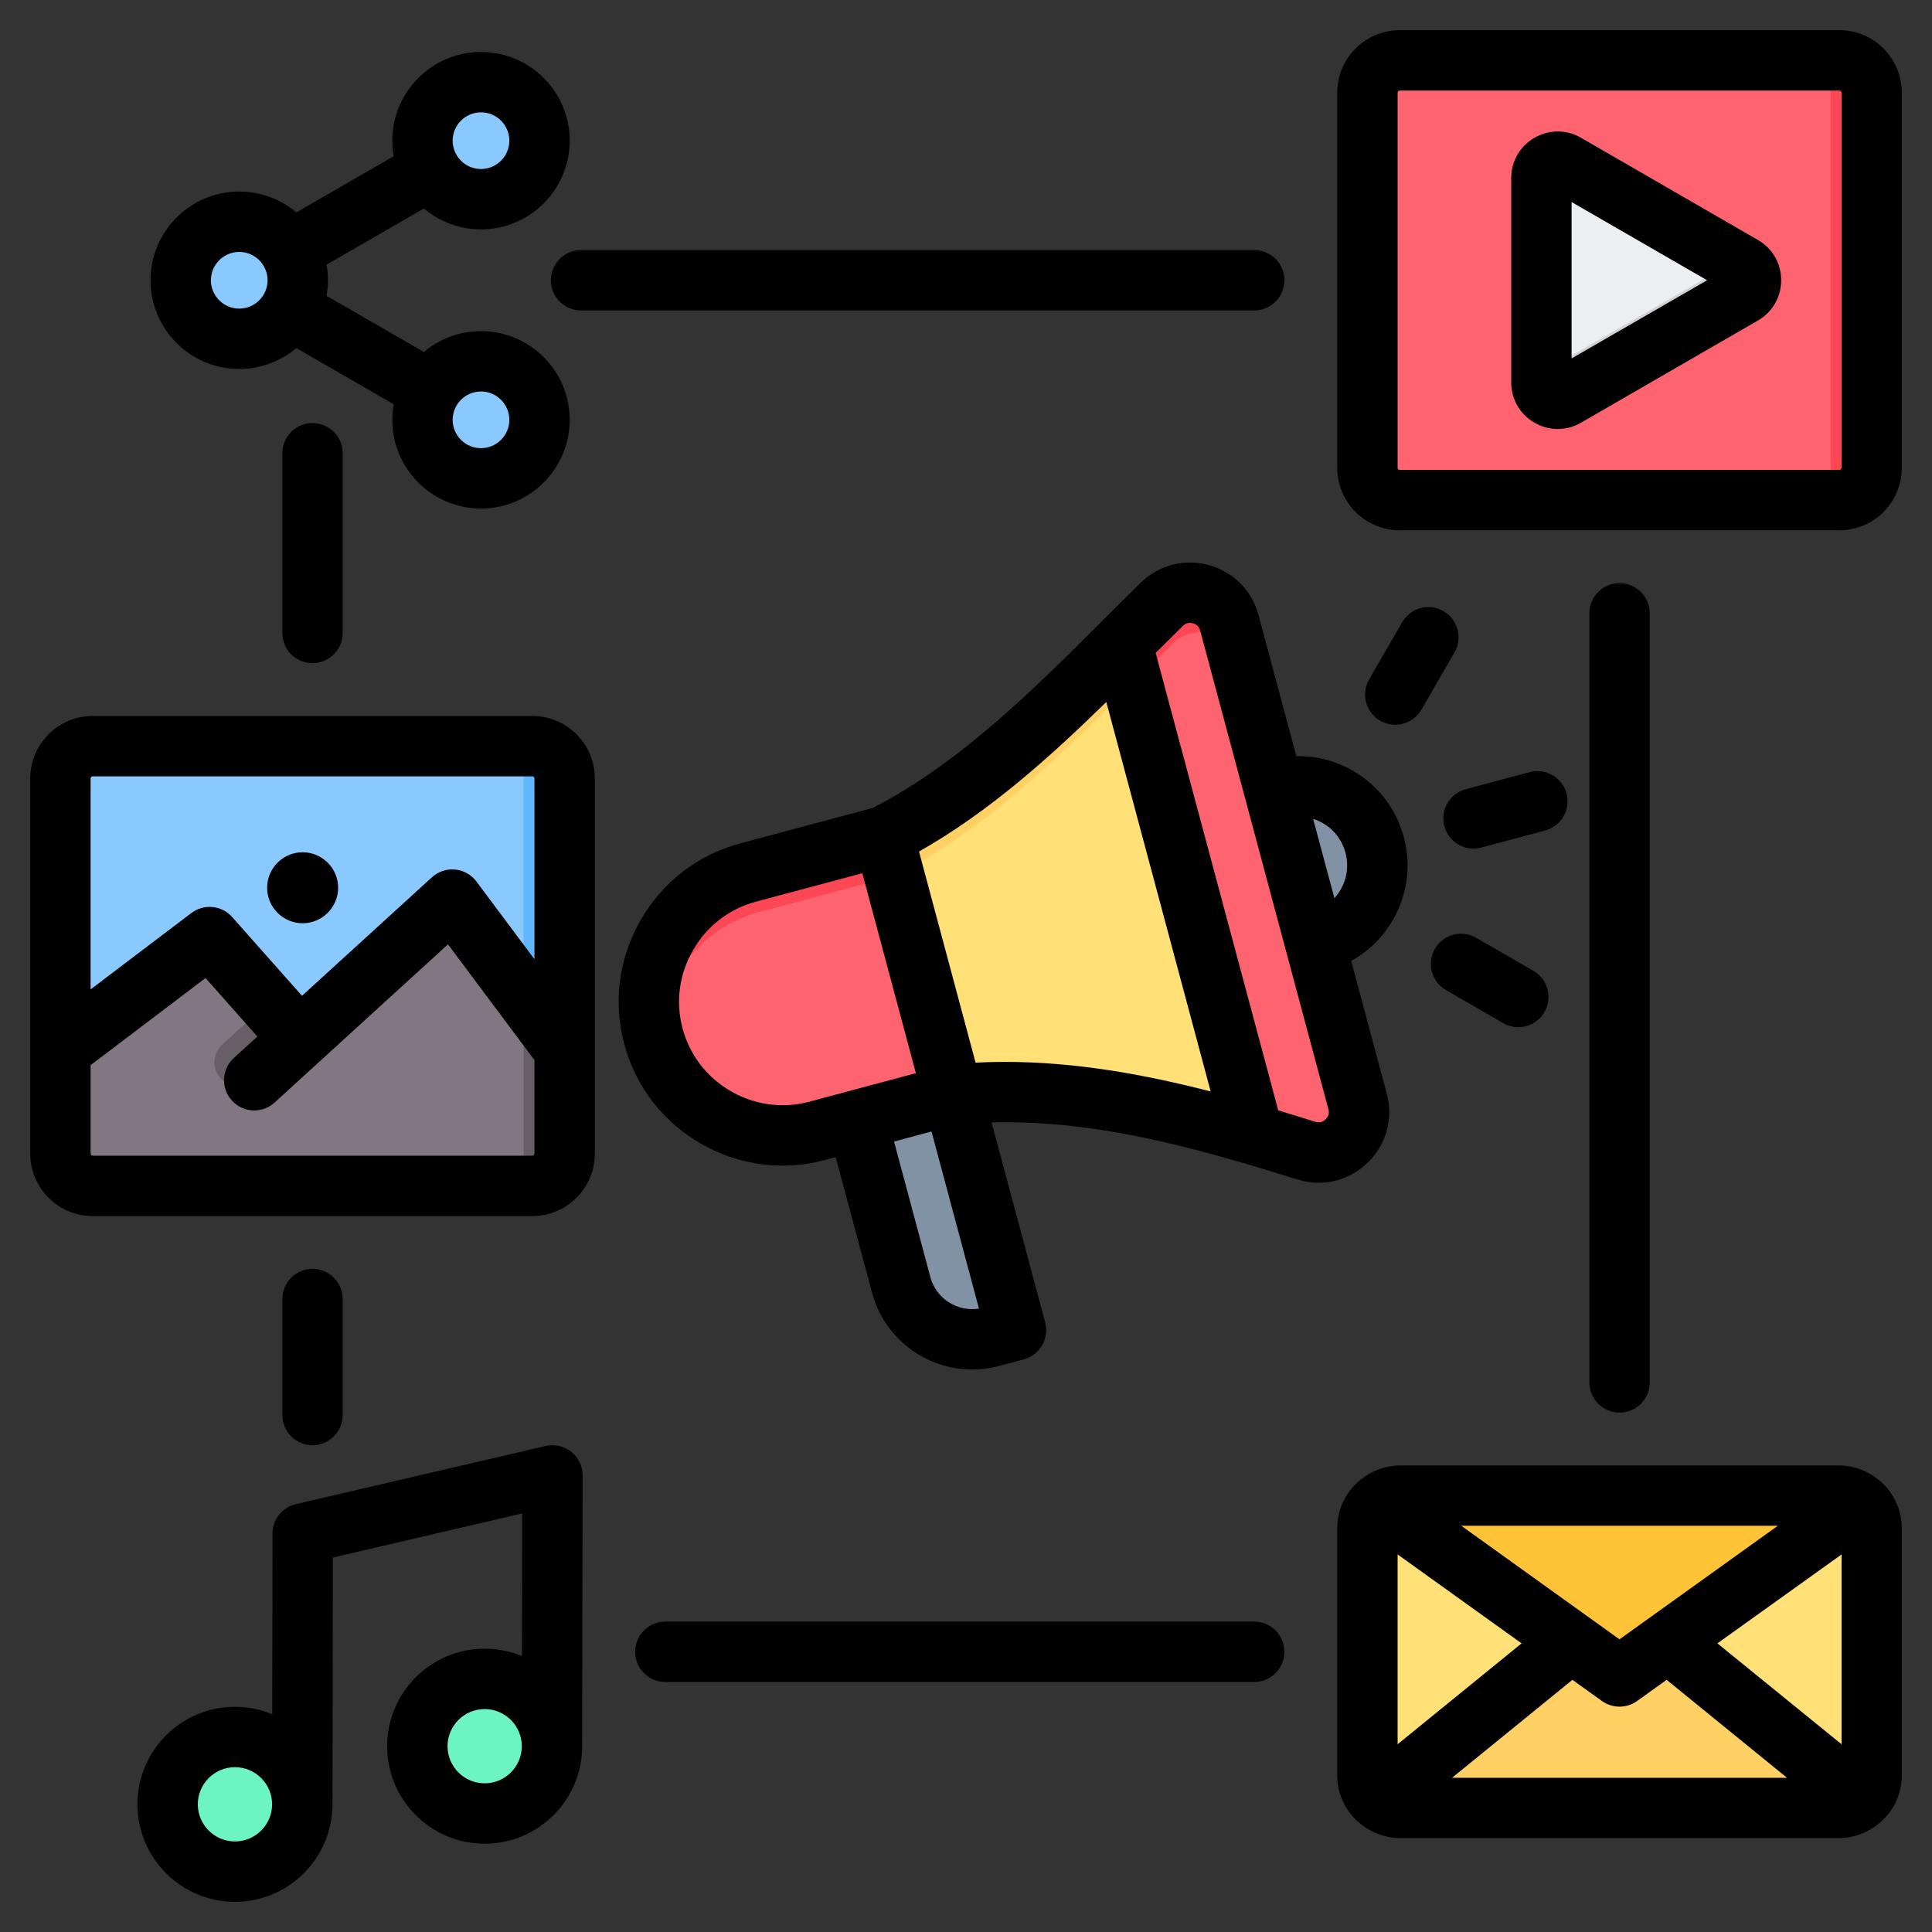 <?xml version="1.0" encoding="UTF-8"?> <svg xmlns="http://www.w3.org/2000/svg" id="Layer_1" height="512" viewBox="0 0 512 512" width="512"><rect x="0" y="0" width="512" height="512" fill="#333333" stroke="none"/><g clip-rule="evenodd" fill-rule="evenodd"><g><g><path d="m24.554 197.738h116.527c4.71 0 8.552 3.843 8.552 8.552v99.422c0 4.709-3.842 8.552-8.552 8.552h-116.527c-4.709 0-8.551-3.841-8.551-8.552v-99.422c-.001-4.71 3.841-8.552 8.551-8.552z" fill="#8ac9fe"></path><path d="m130.205 197.738h10.875c4.71 0 8.552 3.843 8.552 8.552v99.422c0 4.709-3.842 8.552-8.552 8.552h-10.875c4.709 0 8.551-3.842 8.551-8.552v-99.422c.001-4.709-3.84-8.552-8.551-8.552z" fill="#60b7ff"></path><path d="m53.777 249.669-37.774 28.626v27.417c0 4.71 3.843 8.552 8.551 8.552h56.2 14.149 46.178c4.709 0 8.552-3.842 8.552-8.552v-27.417l-28.217-37.791c-.418-.559-.99-.881-1.685-.947-.694-.066-1.317.142-1.833.613l-38.475 35.11-22.42-25.292c-.83-.935-2.231-1.074-3.226-.319z" fill="#837683"></path><g fill="#685e68"><path d="m130.205 314.263h10.875c4.709 0 8.552-3.842 8.552-8.552v-27.417l-10.875-14.565v41.982c0 4.71-3.843 8.552-8.552 8.552z"></path><path d="m79.422 275.28-8.423-9.502-12.084 11.027c-2.593 2.36-2.782 6.375-.422 8.968s6.375 2.782 8.968.422z"></path></g></g><g><ellipse cx="63.396" cy="74.263" fill="#8ac9fe" rx="18.5" ry="18.5" transform="matrix(.383 -.924 .924 .383 -29.475 104.414)"></ellipse><path d="m63.395 55.763c10.218 0 18.5 8.283 18.5 18.5s-8.283 18.5-18.5 18.5c-1.035 0-2.049-.087-3.037-.25 8.772-1.449 15.463-9.068 15.463-18.25s-6.691-16.801-15.463-18.25c.989-.163 2.003-.25 3.037-.25z" fill="#60b7ff"></path><circle cx="127.463" cy="37.274" fill="#8ac9fe" r="18.5"></circle><path d="m127.464 18.773c10.217 0 18.5 8.283 18.5 18.5s-8.283 18.5-18.5 18.5c-1.035 0-2.049-.087-3.037-.25 8.772-1.449 15.463-9.068 15.463-18.25 0-9.183-6.691-16.801-15.463-18.25.988-.163 2.002-.25 3.037-.25z" fill="#60b7ff"></path><circle cx="127.463" cy="111.253" fill="#8ac9fe" r="18.5"></circle><path d="m127.464 92.753c10.217 0 18.5 8.283 18.5 18.5s-8.283 18.5-18.5 18.5c-1.035 0-2.049-.087-3.037-.25 8.772-1.449 15.463-9.068 15.463-18.25 0-9.183-6.691-16.801-15.463-18.25.988-.163 2.002-.25 3.037-.25z" fill="#60b7ff"></path></g><g><path d="m370.924 16h116.527c4.71 0 8.552 3.843 8.552 8.552v99.422c0 4.709-3.843 8.552-8.552 8.552h-116.527c-4.709 0-8.552-3.842-8.552-8.552v-99.422c.001-4.71 3.842-8.552 8.552-8.552z" fill="#fe646f"></path><path d="m476.576 16h10.875c4.71 0 8.552 3.843 8.552 8.552v99.422c0 4.709-3.842 8.552-8.552 8.552h-10.875c4.709 0 8.552-3.842 8.552-8.552v-99.422c0-4.709-3.842-8.552-8.552-8.552z" fill="#fd4755"></path><path d="m461.875 78.012-46.903 27.079c-1.377.795-2.953.795-4.329 0-1.377-.795-2.165-2.16-2.165-3.749v-54.158c0-1.59.788-2.954 2.165-3.749s2.952-.795 4.329 0l46.903 27.079c1.377.795 2.165 2.16 2.165 3.749 0 1.59-.788 2.954-2.165 3.749z" fill="#eceff1"></path><path d="m461.875 78.012-46.903 27.079c-1.377.795-2.953.795-4.329 0-1.377-.795-2.165-2.16-2.165-3.749v-10c0 1.59.788 2.955 2.165 3.749 1.377.795 2.952.795 4.329 0l44.736-25.828 2.167 1.251c1.377.795 2.165 2.16 2.165 3.749 0 1.59-.788 2.954-2.165 3.749z" fill="#d1d1d6"></path></g><g><path d="m362.373 470.529c0 4.728 4.011 8.596 8.914 8.596h115.803c4.903 0 8.914-3.868 8.914-8.596v-65.582c0-4.728-4.011-8.596-8.914-8.596h-115.804c-4.903 0-8.914 3.868-8.914 8.596v65.582z" fill="#ffe177"></path><path d="m479.832 479.125h7.257c4.903 0 8.914-3.868 8.914-8.596v-65.582c0-4.728-4.011-8.596-8.914-8.596h-7.257c4.902 0 8.914 3.868 8.914 8.596v65.582c-.001 4.728-4.012 8.596-8.914 8.596z" fill="#ffd064"></path><path d="m441.978 435.106h-25.581l-51.215 41.673c1.598 1.452 3.748 2.346 6.104 2.346h115.803c2.356 0 4.506-.894 6.104-2.346z" fill="#ffd064"></path><path d="m479.832 479.125h7.257c2.356 0 4.506-.894 6.104-2.346l-4.79-3.897c-1.067 3.594-4.514 6.243-8.571 6.243z" fill="#ffc338"></path><path d="m365.389 398.515 63.798 45.767 63.799-45.767c-1.574-1.345-3.642-2.164-5.897-2.164h-115.803c-2.256 0-4.323.819-5.897 2.164z" fill="#ffc338"></path><path d="m488.186 401.958 4.8-3.444c-1.575-1.345-3.642-2.164-5.897-2.164h-7.257c3.814.001 7.088 2.342 8.354 5.608z" fill="#f5b829"></path></g><g fill="#6cf5c2"><path d="m61.428 456.282c6.387 0 12.171 2.59 16.357 6.776 4.187 4.187 6.776 9.971 6.776 16.358 0 12.775-10.358 23.133-23.133 23.133-6.387 0-12.171-2.59-16.357-6.776s-6.776-9.97-6.776-16.357 2.59-12.171 6.776-16.358c4.186-4.186 9.97-6.776 16.357-6.776z"></path><path d="m127.615 438.174c6.387 0 12.171 2.59 16.357 6.776 4.187 4.187 6.776 9.971 6.776 16.358 0 12.775-10.358 23.133-23.133 23.133-6.387 0-12.171-2.59-16.357-6.776s-6.776-9.97-6.776-16.357 2.59-12.171 6.776-16.358c4.186-4.186 9.97-6.776 16.357-6.776z"></path></g><g><path d="m268.433 349.48-18.048-67.357-25.39 6.803 13.82 51.575c2.775 10.358 13.488 16.543 23.846 13.768l3.559-.954c1.665-.447 2.66-2.169 2.213-3.835z" fill="#8192a5"></path><path d="m268.434 349.48-18.048-67.357-25.39 6.803 21.831-5.849 18.048 67.357c.446 1.666-.548 3.388-2.214 3.835l3.559-.954c1.665-.447 2.66-2.169 2.214-3.835z" fill="#65788e"></path><path d="m364.283 223.9c-2.992-11.169-14.472-17.796-25.641-14.804-.331.089-3.057.828-3.381.932l10.825 40.396c.331-.072 3.062-.794 3.393-.883 11.168-2.992 17.797-14.472 14.804-25.641z" fill="#8192a5"></path><path d="m364.283 223.9c-2.992-11.169-14.472-17.796-25.641-14.804-.331.089-3.057.828-3.381.932l1.248 4.657c.323-.103 3.049-.843 3.38-.932 10.381-2.782 21.029 2.749 24.883 12.511-.117-.787-.278-1.576-.489-2.364z" fill="#65788e"></path><path d="m252.51 290.051-35.961 9.636c-18.823 5.043-38.35-6.231-43.393-25.054-5.043-18.822 6.23-38.349 25.053-43.393l35.962-9.635c28.87-14.474 52.814-41.03 73.702-61.449 2.809-2.747 6.574-3.721 10.364-2.683 3.789 1.039 6.531 3.796 7.548 7.591l33.975 126.798c1.042 3.89-.036 7.757-2.942 10.546s-6.814 3.708-10.658 2.507c-29.498-9.217-60.697-18.009-93.65-14.864z" fill="#ffe177"></path><path d="m174.972 279.784c-.727-1.644-1.337-3.363-1.816-5.151-5.043-18.822 6.23-38.349 25.053-43.393l35.962-9.635c28.87-14.474 52.814-41.03 73.702-61.449 2.809-2.746 6.574-3.721 10.364-2.682 3.789 1.038 6.531 3.796 7.548 7.591l33.975 126.798.005.02-31.162-116.299c-1.017-3.795-3.759-6.553-7.548-7.591-3.79-1.038-7.554-.064-10.364 2.683-20.888 20.418-44.832 46.974-73.702 61.449l-35.962 9.635c-17.036 4.564-27.887 20.992-26.055 38.024z" fill="#ffd064"></path><path d="m337.66 209.386-11.876-44.321c-1.017-3.795-3.759-6.553-7.548-7.591-3.789-1.039-7.554-.064-10.364 2.682-3.43 3.352-6.942 6.871-10.545 10.474l34.841 130.029c4.706 1.379 9.369 2.813 13.991 4.257 3.844 1.201 7.752.282 10.658-2.507s3.984-6.656 2.942-10.547l-11.276-42.081z" fill="#fe646f"></path><path d="m328.601 175.576-2.816-10.511c-1.017-3.795-3.759-6.553-7.548-7.591s-7.554-.063-10.363 2.683c-3.43 3.352-6.942 6.871-10.545 10.474l2.818 10.518c3.603-3.603 7.115-7.121 10.545-10.474 2.81-2.747 6.574-3.721 10.364-2.683 3.785 1.038 6.527 3.793 7.545 7.584z" fill="#fd4755"></path><path d="m250.385 282.123-16.215-60.518-35.962 9.635c-18.823 5.044-30.097 24.57-25.053 43.393s24.57 30.097 43.393 25.054l10.571-2.833 25.39-6.803z" fill="#fe646f"></path><path d="m236.989 232.124-2.818-10.519-35.962 9.636c-18.823 5.043-30.097 24.57-25.053 43.393.479 1.788 1.089 3.507 1.816 5.151-1.831-17.032 9.02-33.46 26.055-38.025z" fill="#fd4755"></path></g></g><path d="m406.359 257.278-15.17-8.759c-3.817-2.208-8.717-.899-10.93 2.932-2.203 3.817-.889 8.717 2.932 10.929l15.166 8.75c1.261.73 2.64 1.083 3.991 1.083 2.772 0 5.46-1.445 6.943-4.01 2.208-3.822.899-8.713-2.932-10.925zm-23.84-95.319c-3.832-2.208-8.717-.899-10.93 2.933l-8.759 15.17c-2.213 3.818-.899 8.708 2.932 10.92 1.257.73 2.636 1.078 3.987 1.078 2.767 0 5.46-1.44 6.943-4.001l8.759-15.17c2.207-3.827.89-8.718-2.932-10.93zm32.623 48.321c-1.144-4.269-5.531-6.801-9.804-5.658l-16.907 4.528c-4.274 1.148-6.801 5.531-5.662 9.8.96 3.577 4.189 5.931 7.719 5.931.692 0 1.393-.089 2.08-.268l16.921-4.533c4.26-1.149 6.801-5.531 5.653-9.8zm-63.101 83.66-33.974-126.798c-.287-1.059-.88-1.662-1.939-1.953-1.059-.287-1.869-.066-2.659.692-2.358 2.311-4.75 4.679-7.211 7.14l32.492 121.249c3.29.988 6.561 2 9.8 3.012 1.068.329 1.93.127 2.739-.64.8-.772 1.04-1.634.752-2.702zm-85.801-12.53c-2.56 0-5.13.071-7.701.198l-14.991-55.946c18.54-10.464 34.873-25.182 49.634-39.632l27.658 103.217c-17.623-4.537-35.838-7.837-54.6-7.837zm-6.802 65.379-12.577-46.937-9.932 2.669 9.621 35.918c1.531 5.723 7.16 9.272 12.888 8.35zm-16.718-62.39-.052-.198-14.149-52.792-28.232 7.559c-7.037 1.892-12.949 6.43-16.615 12.803-3.681 6.368-4.674 13.758-2.782 20.799 1.892 7.037 6.43 12.939 12.798 16.62 6.373 3.671 13.763 4.66 20.8 2.768zm105.269-67.398c.88.277 1.732.649 2.551 1.12 2.989 1.727 5.131 4.518 6.02 7.86.899 3.327.438 6.82-1.29 9.809-.471.819-1.031 1.558-1.638 2.24zm14.379 91.191c-3.577 3.427-8.148 5.248-12.887 5.248-1.892 0-3.813-.292-5.7-.88-26.872-8.402-53.362-15.829-81.001-15.109l14.201 52.99c1.139 4.26-1.393 8.646-5.662 9.8l-6.58 1.76c-2.367.64-4.759.937-7.098.937-12.13 0-23.261-8.11-26.542-20.357l-9.63-35.923-2.838.762c-11.169 2.989-22.871 1.441-32.939-4.377-10.073-5.813-17.26-15.17-20.249-26.335-3.003-11.169-1.441-22.871 4.368-32.939 5.818-10.068 15.17-17.26 26.34-20.249l35.16-9.418c22.988-11.744 43.219-31.969 61.081-49.841 3.431-3.422 6.656-6.66 9.899-9.824 4.82-4.707 11.57-6.458 18.07-4.679s11.419 6.731 13.16 13.241l10.021 37.382c5.206-.099 10.369 1.21 15.001 3.878 6.688 3.874 11.48 10.111 13.476 17.571 2 7.47.97 15.269-2.885 21.958-2.673 4.632-6.491 8.354-11.052 10.863l9.419 35.151c1.791 6.698-.12 13.58-5.133 18.39zm-306.479-233.922c0 4.142 3.37 7.512 7.512 7.512 4.137 0 7.507-3.37 7.507-7.512 0-4.137-3.37-7.507-7.507-7.507-4.142-.001-7.512 3.369-7.512 7.507zm64.07-36.992c0 4.142 3.37 7.512 7.512 7.512 4.137 0 7.508-3.37 7.508-7.512 0-4.138-3.37-7.508-7.508-7.508-4.142.001-7.512 3.371-7.512 7.508zm0 73.983c0 4.137 3.37 7.508 7.512 7.508 4.137 0 7.508-3.37 7.508-7.508 0-4.142-3.37-7.512-7.508-7.512-4.142 0-7.512 3.37-7.512 7.512zm-80.068-36.991c0-12.967 10.548-23.511 23.511-23.511 5.756 0 11.038 2.08 15.128 5.531l25.798-14.888c-.235-1.341-.367-2.72-.367-4.123 0-12.968 10.548-23.506 23.511-23.506 12.958 0 23.506 10.539 23.506 23.506 0 12.963-10.548 23.511-23.506 23.511-5.761 0-11.042-2.09-15.132-5.54l-25.799 14.892c.24 1.337.372 2.716.372 4.128 0 1.403-.132 2.782-.372 4.118l25.798 14.893c4.09-3.45 9.371-5.531 15.132-5.531 12.958 0 23.506 10.539 23.506 23.511 0 12.958-10.548 23.511-23.506 23.511-12.963 0-23.511-10.553-23.511-23.511 0-1.412.132-2.791.367-4.133l-25.798-14.887c-4.09 3.45-9.371 5.54-15.128 5.54-12.962 0-23.51-10.548-23.51-23.511zm98.388 388.492c0-5.422-4.41-9.842-9.837-9.842-5.432 0-9.842 4.42-9.842 9.842 0 5.427 4.41 9.837 9.842 9.837 5.426 0 9.837-4.41 9.837-9.837zm-66.17 15.401c0-5.432-4.42-9.842-9.851-9.842-5.418 0-9.838 4.41-9.838 9.842 0 5.427 4.42 9.837 9.838 9.837 5.432 0 9.851-4.411 9.851-9.837zm82.281-87.144-.113 71.752v.019c-.009 14.229-11.598 25.812-25.836 25.812-14.252 0-25.841-11.593-25.841-25.841 0-14.253 11.588-25.841 25.841-25.841 3.497 0 6.83.701 9.88 1.968l.056-37.811-50.165 11.683-.104 65.412v.019c-.019 14.229-11.607 25.808-25.85 25.808-14.248 0-25.836-11.588-25.836-25.836 0-14.253 11.588-25.841 25.836-25.841 3.502 0 6.844.697 9.88 1.967l.08-47.897c0-3.714 2.575-6.943 6.18-7.781l66.179-15.401c2.382-.55 4.886.01 6.792 1.53 1.92 1.52 3.031 3.832 3.021 6.279zm333.643 71.23v-50.307l-32.901 23.568zm-103.222 8.881 31.898-25.958 7.818 5.606c1.402 1.003 3.031 1.501 4.66 1.501 1.643 0 3.271-.499 4.669-1.501l7.823-5.606 31.903 25.958zm-14.431-59.189v50.307l32.859-26.74zm100.755-7.592-41.948 30.091-41.929-30.091zm32.854.603v65.581c0 9.145-7.578 16.597-16.898 16.597h-115.803c-9.319 0-16.907-7.451-16.907-16.597v-65.581c0-9.15 7.587-16.601 16.907-16.601h115.803c9.32-.001 16.898 7.45 16.898 16.601zm-423.789-160.284c5.182 0 9.409-4.227 9.409-9.409 0-5.178-4.227-9.4-9.409-9.4s-9.409 4.222-9.409 9.4c0 5.182 4.227 9.409 9.409 9.409zm61.439 61.044v-24.763l-22.918-30.689-45.953 41.929c-1.539 1.403-3.469 2.09-5.389 2.09-2.17 0-4.331-.876-5.912-2.608-2.979-3.262-2.749-8.322.513-11.301l6.227-5.681-13.739-15.5-30.458 23.083v23.44c0 .287.259.56.55.56h116.528c.293 0 .551-.273.551-.56zm-117.629-99.424c0-.287.259-.546.55-.546h116.528c.292 0 .551.259.551.546v47.921l-15.377-20.597c-1.351-1.812-3.413-2.96-5.653-3.182-2.25-.212-4.49.541-6.147 2.062l-34.431 31.408-18.503-20.87c-2.768-3.13-7.479-3.591-10.816-1.068l-26.702 20.24zm133.628 0v99.423c0 9.127-7.428 16.559-16.549 16.559h-116.529c-9.131 0-16.549-7.432-16.549-16.559v-99.423c0-9.117 7.418-16.549 16.549-16.549h116.528c9.122 0 16.55 7.432 16.55 16.549zm330.395-181.728c0-.292-.282-.56-.565-.56h-116.538c-.292 0-.551.259-.551.56v99.419c0 .292.259.55.551.55h116.538c.283 0 .565-.259.565-.55zm15.956 0v99.419c0 9.122-7.39 16.549-16.521 16.549h-116.538c-9.122 0-16.549-7.427-16.549-16.549v-99.419c0-9.131 7.427-16.559 16.549-16.559h116.538c9.131.001 16.521 7.428 16.521 16.559zm-51.587 49.71-35.913 20.72v-41.449zm19.627 0c0 4.448-2.306 8.439-6.166 10.671l-46.885 27.079c-1.93 1.12-4.048 1.671-6.157 1.671-2.123 0-4.241-.55-6.17-1.671-3.86-2.226-6.161-6.218-6.161-10.666v-54.163c0-4.462 2.302-8.449 6.161-10.68s8.468-2.231 12.327 0l46.885 27.079c3.86 2.231 6.166 6.222 6.166 10.68zm-34.831 292.08v-203.822c0-4.42-3.591-7.997-7.997-7.997-4.42 0-8.002 3.577-8.002 7.997v203.822c0 4.42 3.582 8.002 8.002 8.002 4.406 0 7.997-3.582 7.997-8.002zm-291.219-292.08c0 4.41 3.582 8.002 8.002 8.002h178.4c4.42 0 7.997-3.591 7.997-8.002 0-4.42-3.577-8.002-7.997-8.002h-178.4c-4.42 0-8.002 3.582-8.002 8.002zm186.402 355.473h-156.061c-4.42 0-8.002 3.577-8.002 7.997s3.582 8.002 8.002 8.002h156.061c4.42 0 7.997-3.582 7.997-8.002s-3.577-7.997-7.997-7.997zm-241.562-54.751v-30.722c0-4.42-3.582-8.002-8.002-8.002-4.406 0-7.997 3.582-7.997 8.002v30.722c0 4.42 3.591 7.997 7.997 7.997 4.42 0 8.002-3.577 8.002-7.997zm-8.002-262.874c-4.406 0-7.997 3.582-7.997 8.002v47.62c0 4.42 3.591 8.002 7.997 8.002 4.42 0 8.002-3.582 8.002-8.002v-47.62c0-4.42-3.582-8.002-8.002-8.002z"></path></g></svg> 